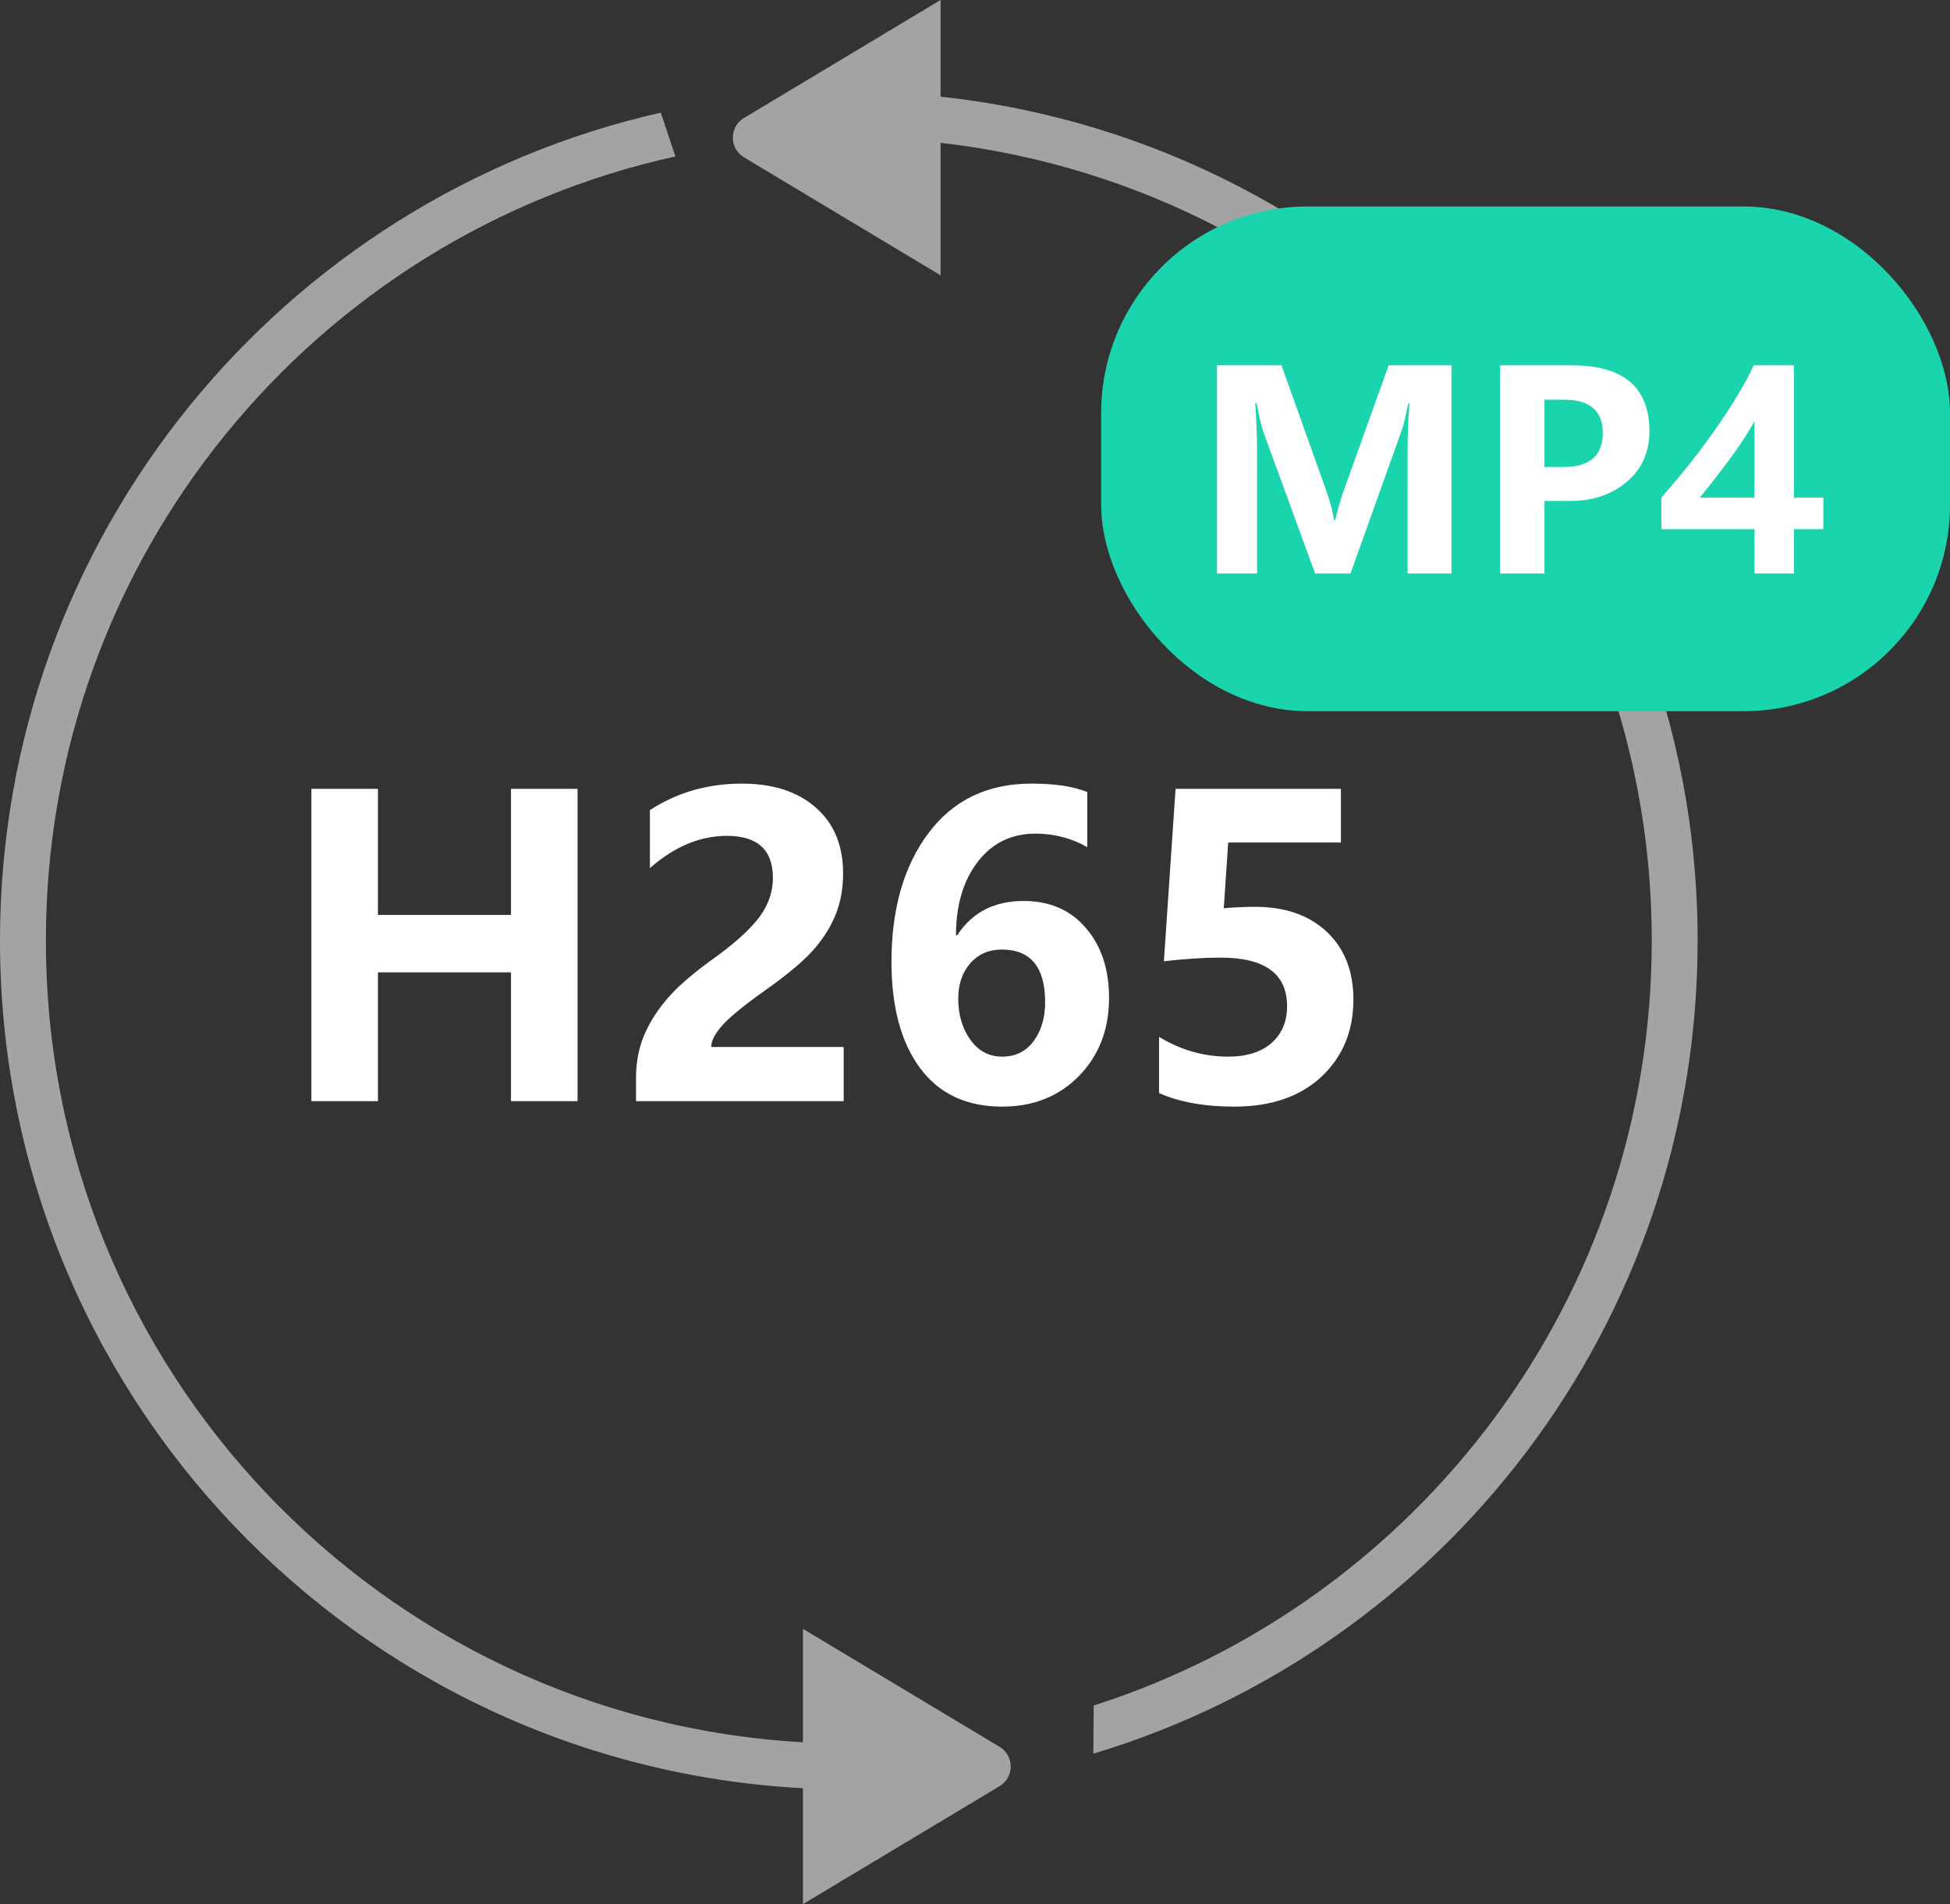 <svg width="85" height="83" viewBox="0 0 85 83" fill="none" xmlns="http://www.w3.org/2000/svg">
<rect x="0" y="0" width="85" height="83" fill="#333333" stroke="none"/>
<path opacity="0.55" fill-rule="evenodd" clip-rule="evenodd" d="M32.429 6.857C31.782 6.469 31.782 5.531 32.429 5.143L41 0V4.214C59.553 6.208 74 21.917 74 41C74 57.73 62.897 71.867 47.657 76.442L47.675 74.342C61.784 69.829 72 56.607 72 41C72 23.023 58.446 8.211 41 6.226V12L32.429 6.857ZM28.804 4.911C12.313 8.64 0 23.382 0 41C0 60.764 15.495 76.908 35 77.947V83L43.571 77.858C44.218 77.469 44.218 76.531 43.571 76.142L35 71V75.944C16.601 74.907 2 59.659 2 41C2 24.266 13.744 10.275 29.44 6.819L28.804 4.911Z" fill="white"/>
<path d="M25.175 48H22.274V42.384H16.474V48H13.573V34.386H16.474V39.879H22.274V34.386H25.175V48ZM31.002 45.636H36.776V48H27.724V46.989C27.724 46.28 27.852 45.633 28.11 45.047C28.374 44.461 28.734 43.916 29.191 43.412C29.648 42.902 30.357 42.308 31.318 41.628C32.197 40.972 32.812 40.392 33.164 39.888C33.516 39.378 33.691 38.839 33.691 38.27C33.691 37.046 33.023 36.434 31.688 36.434C30.516 36.434 29.396 36.902 28.33 37.84V35.309C29.52 34.541 30.855 34.157 32.338 34.157C33.697 34.157 34.773 34.506 35.563 35.203C36.355 35.895 36.75 36.85 36.75 38.068C36.75 38.748 36.636 39.363 36.407 39.914C36.179 40.459 35.848 40.972 35.414 41.452C34.98 41.933 34.286 42.51 33.331 43.184C32.411 43.84 31.793 44.347 31.477 44.704C31.16 45.062 31.002 45.372 31.002 45.636ZM47.394 36.926C46.702 36.533 45.949 36.337 45.135 36.337C44.086 36.337 43.245 36.75 42.612 37.576C41.985 38.397 41.672 39.46 41.672 40.767H41.725C42.375 39.77 43.339 39.273 44.616 39.273C45.759 39.273 46.664 39.665 47.332 40.45C48.006 41.23 48.343 42.246 48.343 43.5C48.343 44.871 47.906 46.005 47.033 46.901C46.16 47.792 45.044 48.237 43.685 48.237C42.126 48.237 40.931 47.675 40.099 46.55C39.273 45.425 38.859 43.884 38.859 41.927C38.859 39.624 39.395 37.755 40.468 36.319C41.546 34.878 43.043 34.157 44.959 34.157C45.99 34.157 46.802 34.28 47.394 34.526V36.926ZM41.769 43.526C41.769 44.23 41.944 44.827 42.296 45.319C42.648 45.812 43.11 46.058 43.685 46.058C44.265 46.058 44.722 45.832 45.056 45.381C45.39 44.93 45.557 44.364 45.557 43.685C45.557 42.155 44.927 41.391 43.667 41.391C43.099 41.391 42.639 41.593 42.287 41.997C41.941 42.401 41.769 42.911 41.769 43.526ZM50.523 47.648V45.196C51.466 45.77 52.471 46.058 53.537 46.058C54.34 46.058 54.967 45.861 55.418 45.469C55.875 45.07 56.103 44.534 56.103 43.86C56.103 42.448 55.137 41.742 53.203 41.742C52.488 41.742 51.665 41.795 50.733 41.9L51.243 34.386H58.45V36.724H53.537L53.344 39.589C53.83 39.548 54.278 39.527 54.688 39.527C56.019 39.527 57.067 39.891 57.835 40.617C58.608 41.344 58.995 42.328 58.995 43.57C58.995 44.941 58.529 46.063 57.598 46.937C56.666 47.804 55.4 48.237 53.801 48.237C52.506 48.237 51.413 48.041 50.523 47.648Z" fill="white"/>
<rect x="48" y="9" width="37" height="22" rx="9" fill="#1AD4AD"/>
<path d="M61.357 25V19.492C61.357 18.984 61.383 18.346 61.434 17.576H61.387C61.27 18.158 61.176 18.547 61.105 18.742L58.867 25H57.326L55.059 18.801C55.004 18.652 54.908 18.244 54.772 17.576H54.719C54.77 18.338 54.795 19.102 54.795 19.867V25H53.049V15.924H55.861L57.818 21.408C57.982 21.861 58.094 22.287 58.152 22.686H58.193C58.315 22.189 58.44 21.76 58.568 21.396L60.531 15.924H63.268V25H61.357ZM67.322 21.836V25H65.389V15.924H68.512C70.769 15.924 71.898 16.881 71.898 18.795C71.898 19.725 71.557 20.471 70.873 21.033C70.193 21.592 69.342 21.859 68.318 21.836H67.322ZM67.322 17.424V20.354H68.16C69.297 20.354 69.865 19.859 69.865 18.871C69.865 17.906 69.303 17.424 68.178 17.424H67.322ZM78.197 15.924V21.689H79.481V23.066H78.197V25H76.475V23.066H72.42V21.678C73.26 20.74 74.047 19.748 74.781 18.701C75.516 17.654 76.07 16.729 76.445 15.924H78.197ZM74.096 21.689H76.475V18.361C76.287 18.713 76.018 19.139 75.666 19.639C75.318 20.139 74.795 20.822 74.096 21.689Z" fill="white"/>
</svg>
